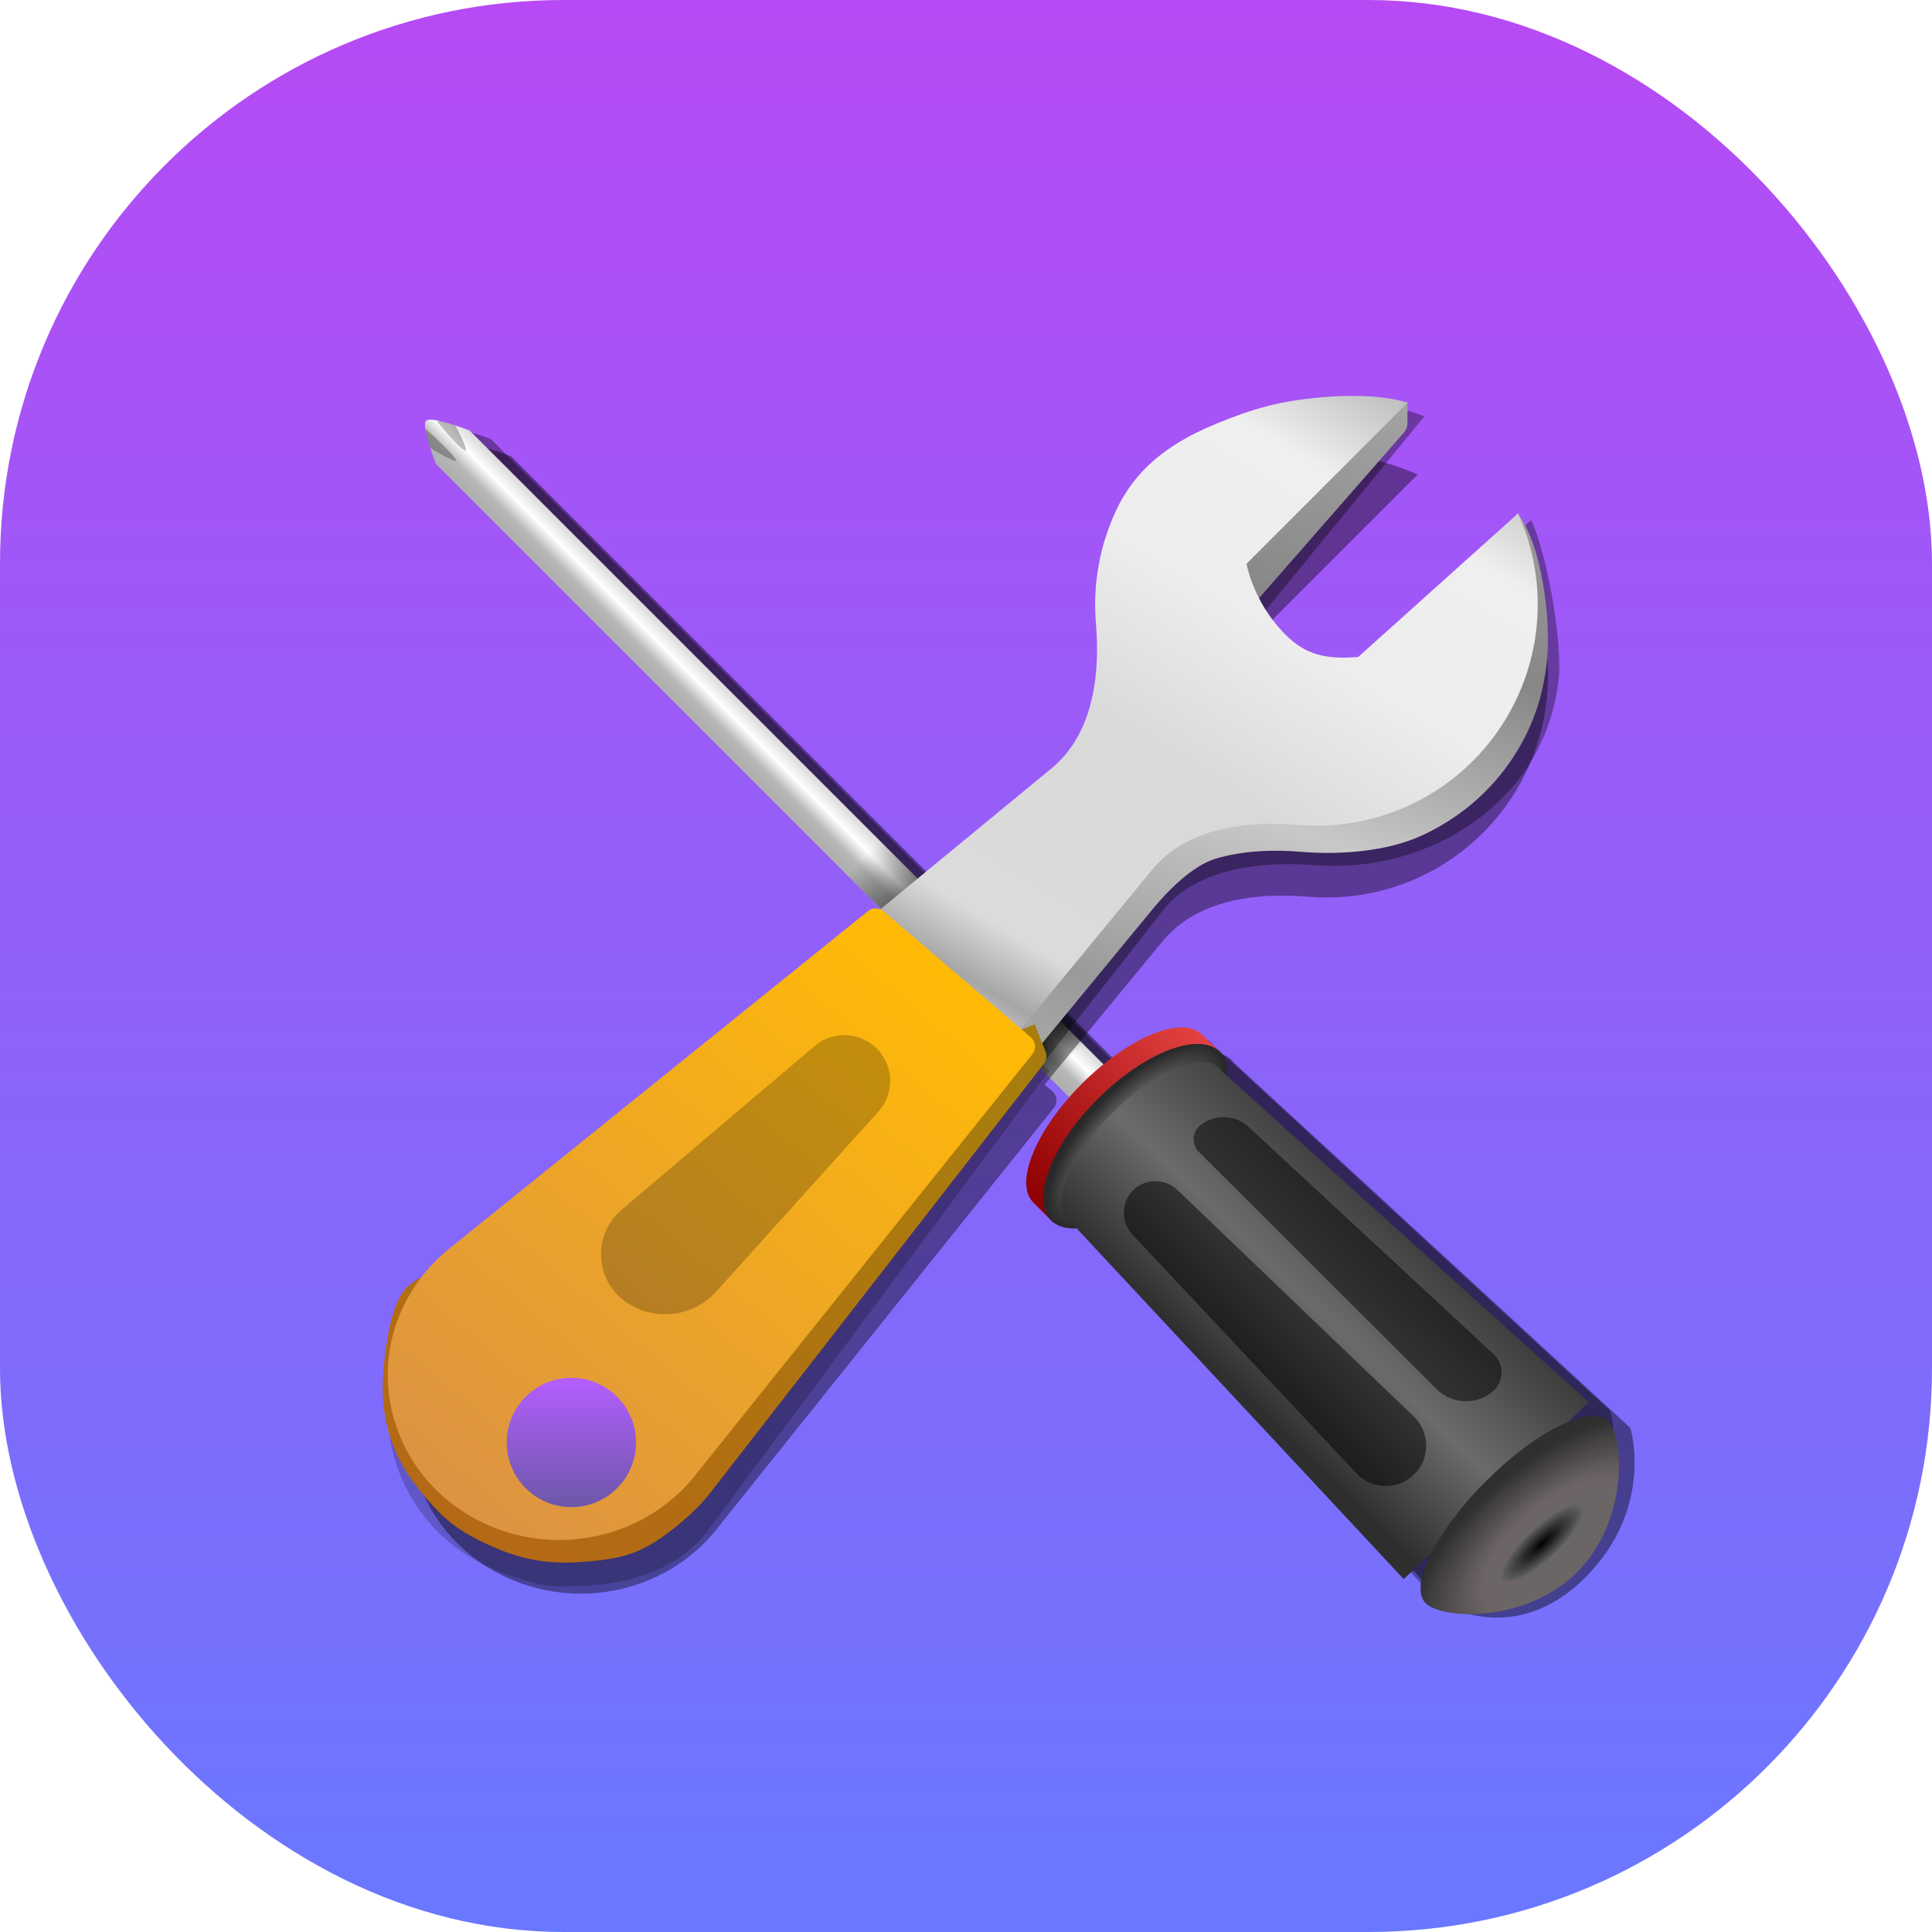 <svg width="32" height="32" viewBox="0 0 32 32" fill="none" xmlns="http://www.w3.org/2000/svg">
<rect width="32" height="32" rx="9.333" fill="url(#paint0_linear_25_1168)"/>
<g filter="url(#filter0_f_25_1168)">
<path d="M18.931 18.022L8.467 7.558C8.467 7.558 7.836 7.317 7.748 7.395C7.66 7.473 7.911 8.114 7.911 8.114L18.373 18.577C17.857 19.193 17.638 19.822 17.884 20.068C17.903 20.087 17.924 20.103 17.947 20.117L23.94 26.584C23.94 26.584 25.108 27.282 26.259 26.126C27.41 24.971 27.005 23.652 27.005 23.652L20.436 17.601C20.425 17.584 20.412 17.568 20.398 17.554C20.155 17.311 19.539 17.521 18.931 18.022Z" fill="black" fill-opacity="0.43"/>
</g>
<g filter="url(#filter1_f_25_1168)">
<path d="M18.596 17.738L8.131 7.273C8.131 7.273 7.5 7.033 7.412 7.111C7.325 7.189 7.575 7.83 7.575 7.83L18.038 18.292C17.521 18.908 17.303 19.538 17.548 19.784C17.567 19.802 17.588 19.819 17.612 19.832L23.605 26.299C23.605 26.299 24.773 26.997 25.924 25.842C27.075 24.686 26.669 23.368 26.669 23.368L20.101 17.316C20.089 17.299 20.077 17.284 20.062 17.27C19.82 17.027 19.204 17.237 18.596 17.738Z" fill="black" fill-opacity="0.37"/>
</g>
<path d="M7.777 7.129L19.349 18.701L18.792 19.257L7.221 7.685C7.221 7.685 6.97 7.045 7.058 6.966C7.146 6.888 7.777 7.129 7.777 7.129Z" fill="url(#paint1_linear_25_1168)"/>
<rect x="14.48" y="13.827" width="1.612" height="0.787" transform="rotate(45 14.48 13.827)" fill="url(#paint2_linear_25_1168)"/>
<rect width="0.771" height="0.787" transform="matrix(-0.707 -0.707 -0.707 0.707 17.995 17.342)" fill="url(#paint3_linear_25_1168)"/>
<path d="M17.439 20.246C17.439 20.246 17.438 20.239 17.115 19.917C16.793 19.595 17.156 18.711 17.927 17.943C18.698 17.174 19.585 16.812 19.908 17.134C20.099 17.325 20.237 17.454 20.237 17.454L17.439 20.246Z" fill="url(#paint4_linear_25_1168)"/>
<ellipse cx="0.881" cy="1.976" rx="0.881" ry="1.976" transform="matrix(0.708 0.706 -0.708 0.706 19.584 16.802)" fill="url(#paint5_radial_25_1168)"/>
<path fill-rule="evenodd" clip-rule="evenodd" d="M17.751 20.258C17.725 20.243 17.701 20.226 17.68 20.205C17.397 19.922 17.731 19.129 18.425 18.435C19.119 17.741 19.911 17.408 20.195 17.691C20.209 17.706 20.223 17.722 20.234 17.74L26.315 23.223L23.25 26.155L17.751 20.258Z" fill="url(#paint6_linear_25_1168)"/>
<g filter="url(#filter2_ii_25_1168)">
<path d="M25.825 25.738C24.991 26.571 23.598 26.537 23.314 26.254C23.031 25.971 23.477 25.066 24.311 24.233C25.144 23.4 26.049 22.954 26.332 23.237C26.615 23.52 26.658 24.905 25.825 25.738Z" fill="url(#paint7_radial_25_1168)"/>
</g>
<path d="M18.756 20.446C18.561 20.239 18.567 19.914 18.77 19.714C18.972 19.515 19.296 19.513 19.501 19.709L23.416 23.461C23.683 23.716 23.692 24.14 23.437 24.406C23.172 24.684 22.728 24.682 22.466 24.402L18.756 20.446Z" fill="black" fill-opacity="0.51"/>
<path d="M19.857 19.08C19.731 18.954 19.743 18.747 19.883 18.636C20.121 18.448 20.462 18.461 20.684 18.668L24.739 22.429C24.921 22.598 24.914 22.888 24.724 23.047C24.451 23.278 24.047 23.261 23.795 23.009L19.857 19.08Z" fill="black" fill-opacity="0.49"/>
<path d="M7.545 7.05C7.545 7.05 7.754 7.447 7.712 7.463C7.671 7.479 7.365 7.138 7.246 6.99C7.209 6.945 7.363 6.993 7.363 6.993L7.545 7.05Z" fill="black" fill-opacity="0.26"/>
<path d="M7.126 7.42C7.126 7.42 7.538 7.669 7.556 7.63C7.574 7.592 7.224 7.256 7.072 7.122C7.026 7.082 7.071 7.237 7.071 7.237L7.126 7.42Z" fill="black" fill-opacity="0.26"/>
<g filter="url(#filter3_f_25_1168)">
<path fill-rule="evenodd" clip-rule="evenodd" d="M19.257 15.589C19.515 15.277 19.86 15.08 20.241 14.966C20.689 14.832 21.188 14.813 21.66 14.852C22.297 14.906 22.937 14.794 23.517 14.525C24.096 14.256 24.595 13.84 24.965 13.318C25.334 12.797 25.56 12.188 25.622 11.551C25.683 10.915 25.577 10.274 25.314 9.692L22.665 12.07C22.131 12.116 21.791 12.031 21.467 11.707C21.143 11.383 20.917 10.975 20.813 10.528L23.481 7.86C22.899 7.597 22.258 7.491 21.622 7.552C20.986 7.613 20.377 7.84 19.855 8.209C19.333 8.578 18.918 9.078 18.648 9.657C18.38 10.237 18.267 10.877 18.321 11.514C18.395 12.39 18.264 13.357 17.585 13.916L16.08 15.155L14.994 16.049L14.832 15.915C14.758 15.853 14.65 15.853 14.576 15.915L7.818 21.555C7.512 21.796 7.262 22.097 7.083 22.438C6.905 22.778 6.803 23.151 6.783 23.531C6.764 23.912 6.828 24.293 6.97 24.648C7.113 25.004 7.331 25.327 7.611 25.597C7.892 25.866 8.227 26.076 8.597 26.213C8.967 26.351 9.362 26.412 9.758 26.393C10.154 26.374 10.541 26.276 10.895 26.105C11.249 25.933 11.562 25.692 11.813 25.398L17.456 18.35C17.524 18.265 17.512 18.141 17.428 18.071L17.3 17.965L19.257 15.589Z" fill="black" fill-opacity="0.4"/>
</g>
<g filter="url(#filter4_f_25_1168)">
<path d="M8.24 26.015C8.609 26.158 8.97 26.292 9.365 26.273C10.152 26.273 11.102 26.132 11.708 25.374L17.376 17.738L14.922 15.207L7.461 21.173C7.154 21.425 6.904 21.737 6.726 22.091C6.547 22.445 6.445 22.832 6.426 23.228C6.406 23.624 6.47 24.019 6.613 24.389C6.755 24.758 6.974 25.094 7.254 25.374C7.534 25.654 7.87 25.873 8.24 26.015Z" fill="black" fill-opacity="0.21"/>
</g>
<g filter="url(#filter5_f_25_1168)">
<path d="M20.322 14.434C19.932 14.54 19.58 14.722 19.316 15.011L16.801 18.217L14.162 15.815L17.657 12.911C18.35 12.395 18.558 11.517 18.482 10.707C18.331 9.115 18.703 8.024 19.767 7.42C20.3 7.078 21.098 6.779 21.749 6.722C22.399 6.666 22.996 6.653 23.591 6.897L20.858 10.236C20.963 10.649 21.031 10.677 21.363 10.976C21.694 11.275 22.154 11.149 22.611 11.245L25.357 8.614C25.626 9.153 25.88 10.657 25.817 11.245C25.755 11.833 25.529 12.429 25.152 12.911C24.774 13.393 24.264 13.778 23.671 14.027C23.078 14.275 22.424 14.38 21.773 14.329C21.29 14.293 20.78 14.311 20.322 14.434Z" fill="black" fill-opacity="0.35"/>
</g>
<path d="M20.134 14.223C19.753 14.337 19.346 14.749 19.088 15.062L13.265 22.133C13.081 22.357 12.852 22.54 12.594 22.67C12.335 22.8 12.052 22.875 11.762 22.889C11.473 22.904 11.184 22.857 10.914 22.753C10.643 22.649 10.398 22.489 10.193 22.284C9.988 22.079 9.829 21.834 9.724 21.564C9.62 21.293 9.574 21.004 9.588 20.715C9.602 20.425 9.677 20.142 9.807 19.884C9.937 19.625 10.12 19.396 10.344 19.213L15.911 14.627L17.416 13.388C18.095 12.829 18.623 11.862 18.549 10.986C18.495 10.349 18.211 9.709 18.48 9.13C18.749 8.55 19.165 8.051 19.686 7.681C20.208 7.312 20.837 6.975 21.451 6.842C21.749 6.777 23.013 6.613 23.312 6.659V7.011C23.312 7.066 23.292 7.119 23.256 7.161L20.691 10.093C20.794 10.539 20.847 10.662 21.171 10.986C21.495 11.31 21.958 11.437 22.515 11.303L25.138 8.502C25.552 9.051 25.686 10.288 25.624 10.924C25.563 11.56 25.361 12.125 24.992 12.647C24.623 13.168 24.137 13.566 23.558 13.835C22.978 14.104 22.191 14.163 21.554 14.109C21.081 14.069 20.582 14.089 20.134 14.223Z" fill="url(#paint8_linear_25_1168)"/>
<path d="M20.072 13.777C19.691 13.891 19.346 14.088 19.088 14.4L13.265 21.472C13.081 21.696 12.852 21.879 12.594 22.009C12.335 22.139 12.052 22.214 11.762 22.228C11.473 22.242 11.184 22.196 10.914 22.092C10.643 21.987 10.398 21.828 10.193 21.623C9.988 21.418 9.829 21.172 9.724 20.902C9.62 20.632 9.574 20.343 9.588 20.054C9.602 19.764 9.677 19.481 9.807 19.222C9.937 18.964 10.12 18.735 10.344 18.551L15.911 13.966L17.416 12.727C18.095 12.168 18.227 11.201 18.152 10.325C18.098 9.688 18.211 9.048 18.48 8.468C18.749 7.889 19.161 7.513 19.725 7.213C19.977 7.079 20.644 6.786 21.232 6.671C21.859 6.549 22.777 6.492 23.312 6.671L20.645 9.339C20.748 9.786 20.974 10.194 21.298 10.518C21.622 10.842 21.962 10.927 22.497 10.881L25.145 8.503C25.408 9.085 25.514 9.726 25.453 10.362C25.392 10.998 25.165 11.607 24.796 12.129C24.427 12.651 23.927 13.066 23.348 13.336C22.768 13.605 22.128 13.717 21.491 13.663C21.019 13.624 20.52 13.643 20.072 13.777Z" fill="url(#paint9_linear_25_1168)"/>
<path d="M10.664 25.643C11.018 25.462 11.482 25.078 11.733 24.766L17.29 17.618C17.333 17.563 17.344 17.488 17.318 17.422L17.139 16.966L7.461 20.88C7.154 21.136 6.791 21.141 6.613 21.502C6.434 21.862 6.363 22.433 6.344 22.836C6.299 23.76 6.644 24.407 7.286 25.061C7.566 25.346 7.958 25.542 8.328 25.688C8.698 25.833 9.093 25.898 9.489 25.878C9.885 25.858 10.31 25.825 10.664 25.643Z" fill="url(#paint10_linear_25_1168)"/>
<g filter="url(#filter6_i_25_1168)">
<path d="M10.538 24.916C10.892 24.744 11.204 24.503 11.456 24.209L17.1 17.159C17.168 17.075 17.156 16.952 17.074 16.882L14.633 14.793C14.56 14.731 14.453 14.729 14.378 14.79L7.461 20.365C7.154 20.607 6.904 20.908 6.726 21.248C6.547 21.589 6.445 21.962 6.426 22.342C6.406 22.723 6.47 23.104 6.613 23.459C6.755 23.815 6.974 24.138 7.254 24.408C7.534 24.677 7.87 24.887 8.24 25.024C8.609 25.162 9.005 25.223 9.401 25.204C9.796 25.185 10.184 25.087 10.538 24.916Z" fill="url(#paint11_linear_25_1168)"/>
</g>
<g filter="url(#filter7_i_25_1168)">
<path d="M13.494 17.224C13.797 16.967 14.247 16.987 14.526 17.27C14.808 17.557 14.818 18.013 14.549 18.311L11.864 21.291C11.491 21.706 10.873 21.79 10.402 21.49C9.853 21.141 9.8 20.36 10.296 19.938L13.494 17.224Z" fill="black" fill-opacity="0.22"/>
</g>
<g filter="url(#filter8_ii_25_1168)">
<circle cx="9.064" cy="22.892" r="1.071" fill="url(#paint12_linear_25_1168)"/>
</g>
<path d="M26.193 24.952C26.278 25.042 26.109 25.399 25.749 25.737C25.39 26.075 24.975 26.265 24.89 26.176C24.806 26.086 25 25.705 25.36 25.367C25.72 25.029 26.109 24.862 26.193 24.952Z" fill="url(#paint13_radial_25_1168)"/>
<defs>
<filter id="filter0_f_25_1168" x="6.229" y="5.88" width="22.345" height="22.413" filterUnits="userSpaceOnUse" color-interpolation-filters="sRGB">
<feFlood flood-opacity="0" result="BackgroundImageFix"/>
<feBlend mode="normal" in="SourceGraphic" in2="BackgroundImageFix" result="shape"/>
<feGaussianBlur stdDeviation="0.75" result="effect1_foregroundBlur_25_1168"/>
</filter>
<filter id="filter1_f_25_1168" x="6.894" y="6.595" width="20.345" height="20.413" filterUnits="userSpaceOnUse" color-interpolation-filters="sRGB">
<feFlood flood-opacity="0" result="BackgroundImageFix"/>
<feBlend mode="normal" in="SourceGraphic" in2="BackgroundImageFix" result="shape"/>
<feGaussianBlur stdDeviation="0.25" result="effect1_foregroundBlur_25_1168"/>
</filter>
<filter id="filter2_ii_25_1168" x="23.229" y="23.152" width="3.387" height="3.384" filterUnits="userSpaceOnUse" color-interpolation-filters="sRGB">
<feFlood flood-opacity="0" result="BackgroundImageFix"/>
<feBlend mode="normal" in="SourceGraphic" in2="BackgroundImageFix" result="shape"/>
<feColorMatrix in="SourceAlpha" type="matrix" values="0 0 0 0 0 0 0 0 0 0 0 0 0 0 0 0 0 0 127 0" result="hardAlpha"/>
<feOffset dx="0.2" dy="0.2"/>
<feGaussianBlur stdDeviation="0.05"/>
<feComposite in2="hardAlpha" operator="arithmetic" k2="-1" k3="1"/>
<feColorMatrix type="matrix" values="0 0 0 0 0 0 0 0 0 0 0 0 0 0 0 0 0 0 0.24 0"/>
<feBlend mode="normal" in2="shape" result="effect1_innerShadow_25_1168"/>
<feColorMatrix in="SourceAlpha" type="matrix" values="0 0 0 0 0 0 0 0 0 0 0 0 0 0 0 0 0 0 127 0" result="hardAlpha"/>
<feOffset dx="0.1" dy="0.1"/>
<feComposite in2="hardAlpha" operator="arithmetic" k2="-1" k3="1"/>
<feColorMatrix type="matrix" values="0 0 0 0 0.867 0 0 0 0 0.278 0 0 0 0 0.278 0 0 0 1 0"/>
<feBlend mode="normal" in2="effect1_innerShadow_25_1168" result="effect2_innerShadow_25_1168"/>
</filter>
<filter id="filter3_f_25_1168" x="4.78" y="5.535" width="22.858" height="22.861" filterUnits="userSpaceOnUse" color-interpolation-filters="sRGB">
<feFlood flood-opacity="0" result="BackgroundImageFix"/>
<feBlend mode="normal" in="SourceGraphic" in2="BackgroundImageFix" result="shape"/>
<feGaussianBlur stdDeviation="1" result="effect1_foregroundBlur_25_1168"/>
</filter>
<filter id="filter4_f_25_1168" x="5.922" y="14.707" width="11.954" height="12.067" filterUnits="userSpaceOnUse" color-interpolation-filters="sRGB">
<feFlood flood-opacity="0" result="BackgroundImageFix"/>
<feBlend mode="normal" in="SourceGraphic" in2="BackgroundImageFix" result="shape"/>
<feGaussianBlur stdDeviation="0.25" result="effect1_foregroundBlur_25_1168"/>
</filter>
<filter id="filter5_f_25_1168" x="13.662" y="6.188" width="12.665" height="12.528" filterUnits="userSpaceOnUse" color-interpolation-filters="sRGB">
<feFlood flood-opacity="0" result="BackgroundImageFix"/>
<feBlend mode="normal" in="SourceGraphic" in2="BackgroundImageFix" result="shape"/>
<feGaussianBlur stdDeviation="0.25" result="effect1_foregroundBlur_25_1168"/>
</filter>
<filter id="filter6_i_25_1168" x="6.422" y="14.745" width="10.722" height="10.562" filterUnits="userSpaceOnUse" color-interpolation-filters="sRGB">
<feFlood flood-opacity="0" result="BackgroundImageFix"/>
<feBlend mode="normal" in="SourceGraphic" in2="BackgroundImageFix" result="shape"/>
<feColorMatrix in="SourceAlpha" type="matrix" values="0 0 0 0 0 0 0 0 0 0 0 0 0 0 0 0 0 0 127 0" result="hardAlpha"/>
<feOffset dy="0.3"/>
<feGaussianBlur stdDeviation="0.05"/>
<feComposite in2="hardAlpha" operator="arithmetic" k2="-1" k3="1"/>
<feColorMatrix type="matrix" values="0 0 0 0 1 0 0 0 0 1 0 0 0 0 1 0 0 0 0.25 0"/>
<feBlend mode="normal" in2="shape" result="effect1_innerShadow_25_1168"/>
</filter>
<filter id="filter7_i_25_1168" x="9.955" y="17.044" width="4.79" height="4.725" filterUnits="userSpaceOnUse" color-interpolation-filters="sRGB">
<feFlood flood-opacity="0" result="BackgroundImageFix"/>
<feBlend mode="normal" in="SourceGraphic" in2="BackgroundImageFix" result="shape"/>
<feColorMatrix in="SourceAlpha" type="matrix" values="0 0 0 0 0 0 0 0 0 0 0 0 0 0 0 0 0 0 127 0" result="hardAlpha"/>
<feOffset dy="0.1"/>
<feGaussianBlur stdDeviation="0.05"/>
<feComposite in2="hardAlpha" operator="arithmetic" k2="-1" k3="1"/>
<feColorMatrix type="matrix" values="0 0 0 0 0 0 0 0 0 0 0 0 0 0 0 0 0 0 0.35 0"/>
<feBlend mode="normal" in2="shape" result="effect1_innerShadow_25_1168"/>
</filter>
<filter id="filter8_ii_25_1168" x="7.993" y="21.821" width="2.342" height="2.642" filterUnits="userSpaceOnUse" color-interpolation-filters="sRGB">
<feFlood flood-opacity="0" result="BackgroundImageFix"/>
<feBlend mode="normal" in="SourceGraphic" in2="BackgroundImageFix" result="shape"/>
<feColorMatrix in="SourceAlpha" type="matrix" values="0 0 0 0 0 0 0 0 0 0 0 0 0 0 0 0 0 0 127 0" result="hardAlpha"/>
<feOffset dx="0.2" dy="0.5"/>
<feGaussianBlur stdDeviation="0.5"/>
<feComposite in2="hardAlpha" operator="arithmetic" k2="-1" k3="1"/>
<feColorMatrix type="matrix" values="0 0 0 0 0 0 0 0 0 0 0 0 0 0 0 0 0 0 0.68 0"/>
<feBlend mode="normal" in2="shape" result="effect1_innerShadow_25_1168"/>
<feColorMatrix in="SourceAlpha" type="matrix" values="0 0 0 0 0 0 0 0 0 0 0 0 0 0 0 0 0 0 127 0" result="hardAlpha"/>
<feOffset dx="0.2" dy="0.5"/>
<feComposite in2="hardAlpha" operator="arithmetic" k2="-1" k3="1"/>
<feColorMatrix type="matrix" values="0 0 0 0 0.654 0 0 0 0 0.387 0 0 0 0 0.076 0 0 0 1 0"/>
<feBlend mode="normal" in2="effect1_innerShadow_25_1168" result="effect2_innerShadow_25_1168"/>
</filter>
<linearGradient id="paint0_linear_25_1168" x1="16" y1="0" x2="16" y2="32" gradientUnits="userSpaceOnUse">
<stop stop-color="#B74AF4"/>
<stop offset="1" stop-color="#6978FF"/>
</linearGradient>
<linearGradient id="paint1_linear_25_1168" x1="13.343" y1="12.695" x2="12.787" y2="13.251" gradientUnits="userSpaceOnUse">
<stop stop-color="#D9D9D9"/>
<stop offset="0.343" stop-color="white"/>
<stop offset="0.672" stop-color="#B7B7B7"/>
<stop offset="1" stop-color="#AEAEAE"/>
</linearGradient>
<linearGradient id="paint2_linear_25_1168" x1="16.55" y1="14.107" x2="14.619" y2="14.183" gradientUnits="userSpaceOnUse">
<stop/>
<stop offset="1" stop-opacity="0"/>
</linearGradient>
<linearGradient id="paint3_linear_25_1168" x1="0.99" y1="0.28" x2="0.066" y2="0.298" gradientUnits="userSpaceOnUse">
<stop/>
<stop offset="1" stop-opacity="0"/>
</linearGradient>
<linearGradient id="paint4_linear_25_1168" x1="20.071" y1="17.175" x2="16.993" y2="19.803" gradientUnits="userSpaceOnUse">
<stop stop-color="#E64343"/>
<stop offset="1" stop-color="#8E0000"/>
</linearGradient>
<radialGradient id="paint5_radial_25_1168" cx="0" cy="0" r="1" gradientUnits="userSpaceOnUse" gradientTransform="translate(0.881 1.976) rotate(88.752) scale(1.95 0.802)">
<stop stop-color="#B8B8B8"/>
<stop offset="1" stop-color="#292929"/>
</radialGradient>
<linearGradient id="paint6_linear_25_1168" x1="22.733" y1="19.724" x2="19.986" y2="22.558" gradientUnits="userSpaceOnUse">
<stop stop-color="#3D3D3D"/>
<stop offset="0.516" stop-color="#6C6B6B"/>
<stop offset="1" stop-color="#2E2E2E"/>
</linearGradient>
<radialGradient id="paint7_radial_25_1168" cx="0" cy="0" r="1" gradientUnits="userSpaceOnUse" gradientTransform="translate(25.478 25.302) rotate(-130.408) scale(1.411 2.998)">
<stop stop-color="#686666"/>
<stop offset="0.495" stop-color="#6D6565"/>
<stop offset="1" stop-color="#2F2F2F"/>
</radialGradient>
<linearGradient id="paint8_linear_25_1168" x1="23.102" y1="5.985" x2="17.527" y2="22.892" gradientUnits="userSpaceOnUse">
<stop stop-color="#A8A8A8"/>
<stop offset="0.248" stop-color="#878787"/>
<stop offset="0.444" stop-color="#C8C8C8"/>
<stop offset="0.632" stop-color="#9A9A9A"/>
<stop offset="1" stop-color="#D6D6D6"/>
</linearGradient>
<linearGradient id="paint9_linear_25_1168" x1="24.649" y1="6.346" x2="17.268" y2="18.598" gradientUnits="userSpaceOnUse">
<stop stop-color="#A2A2A2"/>
<stop offset="0.183" stop-color="#EFEFEF"/>
<stop offset="0.375" stop-color="#EDEDED"/>
<stop offset="0.568" stop-color="#D9D9D9"/>
<stop offset="0.831" stop-color="#DBDBDB"/>
<stop offset="0.901" stop-color="#A6A6A6"/>
<stop offset="1" stop-color="white"/>
</linearGradient>
<linearGradient id="paint10_linear_25_1168" x1="7.158" y1="25.881" x2="13.706" y2="16.595" gradientUnits="userSpaceOnUse">
<stop stop-color="#B56715"/>
<stop offset="1" stop-color="#A97D0D"/>
</linearGradient>
<linearGradient id="paint11_linear_25_1168" x1="7.224" y1="25.207" x2="15.379" y2="15.665" gradientUnits="userSpaceOnUse">
<stop stop-color="#DA9146"/>
<stop offset="1" stop-color="#FFBA07"/>
</linearGradient>
<linearGradient id="paint12_linear_25_1168" x1="9.064" y1="21.821" x2="9.064" y2="23.963" gradientUnits="userSpaceOnUse">
<stop stop-color="#B45EFF"/>
<stop offset="1" stop-color="#6D57A9"/>
</linearGradient>
<radialGradient id="paint13_radial_25_1168" cx="0" cy="0" r="1" gradientUnits="userSpaceOnUse" gradientTransform="translate(25.542 25.564) rotate(46.809) scale(0.268 0.894)">
<stop/>
<stop offset="1" stop-color="#646464"/>
</radialGradient>
</defs>
</svg>
